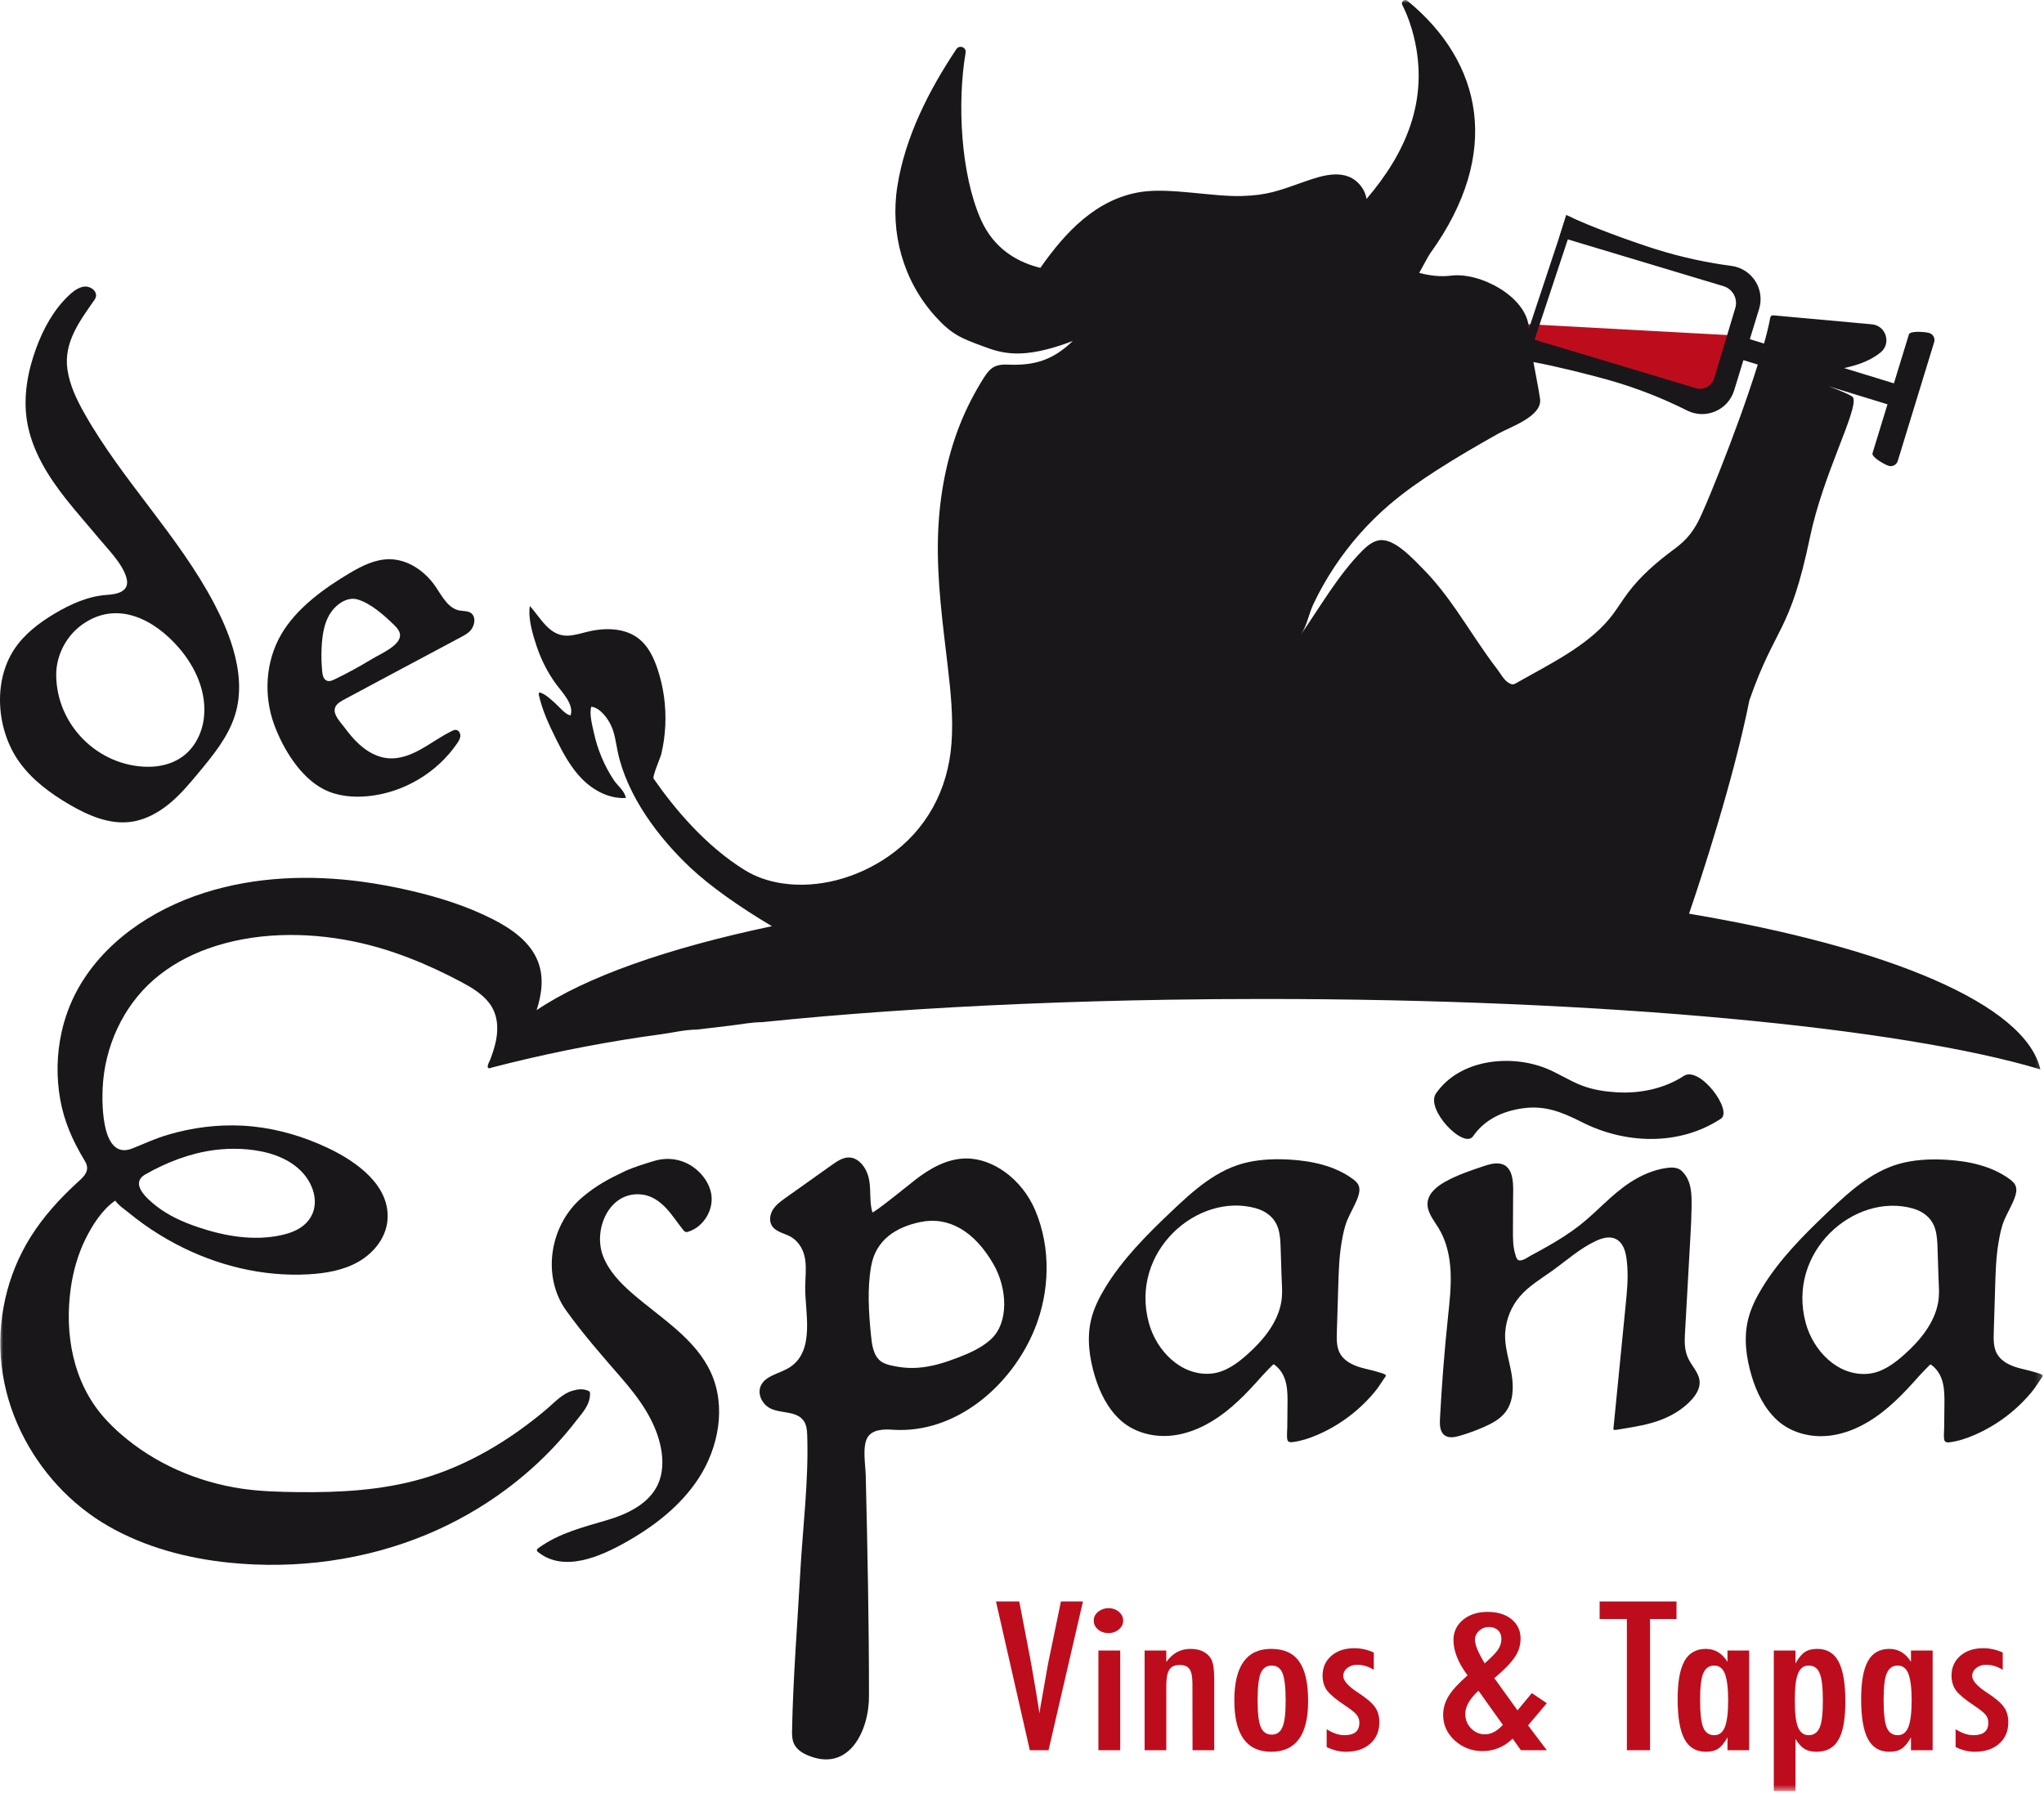 <?xml version="1.0" encoding="UTF-8"?>
<svg width="335px" height="294px" viewBox="0 0 335 294" version="1.1" xmlns="http://www.w3.org/2000/svg" xmlns:xlink="http://www.w3.org/1999/xlink">
    <title>Artboard</title>
    <defs>
        <polygon id="path-1" points="0 293.515 334.814 293.515 334.814 0 0 0"></polygon>
    </defs>
    <g id="Artboard" stroke="none" stroke-width="1" fill="none" fill-rule="evenodd">
        <g id="Group-32">
            <path d="M150.32,224.151 C150.363,224.148 150.406,224.145 150.449,224.142 C152.707,223.981 154.887,223.297 156.988,222.486 C158.898,221.749 160.767,220.929 162.321,219.559 C165.412,216.838 165.09,211.13 162.851,207.221 C159.709,201.735 155.461,199.297 150.82,200.269 C146.909,201.088 143.562,203.13 142.782,207.467 C142.125,211.115 142.372,215.049 142.747,218.795 C142.894,220.266 143.099,222.194 144.427,223.13 C145.179,223.66 146.412,223.856 147.3,224.004 C148.297,224.169 149.312,224.214 150.32,224.151 M142.98,198.666 C143.067,198.954 149.352,193.859 149.877,193.446 C152.304,191.539 155.199,189.848 158.375,189.846 C160.626,189.845 162.819,190.719 164.65,192.027 C166.88,193.62 168.631,195.863 169.691,198.391 C172.27,204.543 172.065,211.706 169.558,217.846 C165.796,227.061 156.649,235.023 146.258,234.299 C144.893,234.204 142.917,234.221 142.141,235.633 C141.313,237.141 141.849,240.096 141.889,241.774 C142.175,253.811 142.422,265.819 142.422,277.848 C142.475,283.576 139.157,290.646 132.229,287.59 C131.369,287.211 130.546,286.634 130.143,285.786 C129.797,285.057 129.8,284.219 129.816,283.413 C129.991,274.889 130.677,266.349 131.15,257.837 C131.556,250.359 132.55,242.729 132.299,235.244 C132.271,234.419 132.207,233.548 131.738,232.868 C130.4,230.925 127.348,231.877 125.606,230.376 C124.75,229.638 124.247,228.416 124.597,227.341 C125.223,225.412 127.803,225.153 129.493,224.031 C133.668,221.258 131.895,214.92 131.968,210.809 C131.993,209.343 132.178,207.867 131.962,206.417 C131.747,204.972 131.084,203.698 129.878,202.852 C128.85,202.13 127.255,202.012 126.53,200.897 C126.011,200.099 126.184,199.002 126.698,198.201 C127.213,197.399 128.008,196.828 128.785,196.277 C131.317,194.478 133.849,192.678 136.382,190.879 C137.275,190.245 138.277,189.58 139.367,189.694 C140.426,189.805 141.276,190.641 141.805,191.565 C143.092,193.814 142.283,196.284 142.98,198.666" id="Fill-1" fill="#1A171B"></path>
            <path d="M209.989,213.402 C209.383,216.798 207.036,219.624 204.468,221.927 C202.785,223.436 200.781,224.92 198.45,225.108 C193.5,225.506 189.527,221.298 188.301,216.832 C185.076,205.088 196.286,195.344 205.819,198.003 C207.551,198.486 208.948,199.582 209.491,201.335 C209.82,202.398 209.858,203.526 209.894,204.639 C209.943,206.16 209.993,207.681 210.042,209.203 C210.087,210.609 210.235,212.021 209.989,213.402 M223.048,224.112 C221.69,223.718 220.307,223.045 219.624,221.81 C219.045,220.765 219.067,219.506 219.103,218.313 C219.18,215.791 219.257,213.27 219.334,210.749 C219.406,208.387 219.479,206.016 219.868,203.686 C220.084,202.4 220.328,201.074 220.844,199.871 C221.371,198.64 222.084,197.494 222.541,196.231 C222.77,195.597 222.928,194.882 222.664,194.261 C222.465,193.793 222.055,193.451 221.642,193.154 C218.716,191.044 215.031,190.253 211.43,190.035 C209.138,189.896 206.821,189.97 204.576,190.45 C199.509,191.535 195.612,195.085 191.962,198.553 C187.953,202.363 183.993,206.319 181.121,211.045 C180.144,212.653 179.292,214.359 178.844,216.187 C178.092,219.255 178.529,222.471 179.421,225.46 C180.225,228.15 181.516,230.793 183.614,232.714 C185.555,234.49 188.233,235.34 190.838,235.327 C191.127,235.326 191.416,235.314 191.704,235.291 C195.005,235.028 198.104,233.496 200.728,231.476 C202.263,230.294 203.659,228.944 204.986,227.535 C205.651,226.829 206.3,226.108 206.944,225.382 C207.082,225.226 208.691,223.517 208.755,223.561 C209.831,224.303 210.472,225.38 210.769,226.65 C211.037,227.801 211.027,228.997 211.015,230.181 C211.002,231.431 210.989,232.681 210.977,233.931 C210.971,234.525 210.893,235.167 210.958,235.757 C211.02,236.319 211.361,236.397 211.922,236.322 C213.32,236.133 214.671,235.68 215.966,235.12 C218.33,234.097 220.529,232.7 222.47,231.007 C223.451,230.152 224.366,229.221 225.204,228.225 C225.818,227.493 226.353,226.659 226.879,225.863 C226.934,225.781 227.173,225.516 227.149,225.408 C227.092,225.151 226.11,224.923 225.879,224.85 C224.962,224.559 224.013,224.387 223.048,224.112" id="Fill-3" fill="#1A171B"></path>
            <path d="M264.484,234.296 C264.372,234.219 264.442,234.023 264.476,233.679 C264.561,232.831 264.644,231.982 264.728,231.134 C265.302,225.33 265.876,219.526 266.45,213.723 C266.647,211.727 266.844,209.717 266.714,207.709 C266.611,206.127 266.436,203.811 264.785,203.023 C263.784,202.546 262.592,202.887 261.585,203.352 C258.951,204.57 256.766,206.559 254.406,208.248 C252.547,209.579 250.531,210.761 249.053,212.506 C247.687,214.12 246.856,216.175 246.699,218.283 C246.526,220.615 247.361,222.91 247.742,225.185 C248.097,227.312 248.051,229.675 246.749,231.395 C245.865,232.564 244.515,233.28 243.171,233.868 C241.902,234.423 240.598,234.899 239.269,235.29 C238.436,235.535 237.46,235.725 236.761,235.21 C235.981,234.636 235.953,233.501 236.003,232.534 C236.293,226.973 236.729,221.419 237.311,215.88 C237.572,213.395 237.862,210.901 237.745,208.405 C237.627,205.909 237.079,203.386 235.775,201.255 C234.966,199.932 233.829,198.611 233.975,197.066 C234.117,195.562 235.444,194.463 236.757,193.717 C238.722,192.601 240.878,191.874 243.02,191.154 C243.919,190.852 244.861,190.545 245.799,190.689 C248.355,191.082 247.994,194.645 247.986,196.522 L247.964,201.656 C247.959,202.925 247.957,204.227 248.321,205.454 C248.403,205.728 248.49,206.125 248.669,206.353 C249.155,206.971 250.369,206.041 250.835,205.791 C251.758,205.295 252.679,204.795 253.59,204.277 C255.407,203.242 257.186,202.132 258.839,200.847 C261.711,198.614 264.087,195.786 267.143,193.789 C268.933,192.621 270.933,191.732 273.046,191.415 C273.908,191.286 274.941,191.238 275.619,191.884 C277.281,193.471 277.266,195.711 277.239,197.848 C277.201,200.875 276.954,203.895 276.807,206.918 C276.672,209.706 276.484,212.491 276.339,215.279 C276.274,216.525 276.193,217.755 276.132,219.001 C276.072,220.221 276.156,221.479 276.684,222.599 C277.297,223.9 278.485,224.997 278.561,226.433 C278.62,227.536 277.987,228.56 277.247,229.379 C275.942,230.821 274.245,231.872 272.439,232.594 C270.323,233.44 268.082,233.802 265.844,234.163 C265.515,234.216 265.184,234.286 264.853,234.323 C264.656,234.345 264.544,234.337 264.484,234.296" id="Fill-5" fill="#1A171B"></path>
            <path d="M112.355,201.878 C112.19,201.825 112.071,201.685 111.962,201.55 C111.034,200.393 110.234,199.132 109.224,198.045 C108.215,196.958 106.944,196.032 105.48,195.795 C99.985,194.903 97.093,201.398 98.853,205.888 C99.809,208.327 101.69,210.282 103.671,211.996 C108.322,216.022 113.994,219.375 116.533,224.977 C119.037,230.504 117.797,237.222 114.476,242.3 C111.533,246.798 107.168,250.152 102.528,252.757 C98.45,255.047 92.455,257.75 88.207,254.364 C88.106,254.284 88,254.187 87.993,254.059 C87.983,253.901 88.123,253.78 88.251,253.688 C91.719,251.188 95.568,250.284 99.591,249.084 C102.927,248.089 106.402,246.395 107.842,243.225 C108.669,241.404 108.704,239.304 108.332,237.338 C107.482,232.857 104.693,229.088 101.762,225.721 C98.663,222.16 95.555,218.613 92.796,214.774 C88.714,209.095 90.138,200.714 95.389,196.247 C97.691,194.288 99.692,193.225 102.389,191.945 C103.703,191.322 105.892,190.639 107.288,190.231 C109.973,189.448 112.733,190.165 114.689,192.171 C115.61,193.116 116.317,194.298 116.558,195.595 C117.039,198.186 115.372,201.003 112.87,201.829 C112.705,201.884 112.526,201.93 112.355,201.878" id="Fill-7" fill="#1A171B"></path>
            <path d="M32.226,121.355 C31.648,122.381 30.876,123.29 29.924,123.985 C28.283,125.182 26.205,125.687 24.174,125.66 C16.025,125.554 9.288,118.803 9.213,110.672 C9.183,107.403 10.856,104.192 13.528,102.311 C19.225,98.301 25.318,101.522 29.33,106.175 C32.088,109.373 33.982,113.579 33.387,117.882 C33.219,119.095 32.827,120.289 32.226,121.355 M38.2,106.32 C37.428,103.694 36.286,101.159 35.083,98.878 C29.231,87.783 20.066,78.747 13.886,67.831 C12.596,65.553 11.424,63.148 11.053,60.557 C10.414,56.089 13.083,52.588 15.498,49.119 C16.147,48.188 15.409,47.238 14.428,47.01 C13.256,46.737 12.103,47.641 11.292,48.404 C8.791,50.758 7.102,53.862 5.92,57.086 C4.537,60.859 3.793,64.945 4.411,68.915 C5.156,73.698 7.807,77.972 10.807,81.771 C12.541,83.967 14.408,86.051 16.191,88.206 C17.692,90.02 20.058,92.348 20.717,94.663 C21.368,96.949 19.236,97.375 17.508,97.492 C14.463,97.698 11.588,98.984 8.965,100.546 C6.389,102.081 3.934,103.954 2.295,106.466 C-1.197,111.82 -0.522,119.65 3.093,124.776 C5.207,127.774 8.233,130.014 11.402,131.862 C14.458,133.643 17.92,135.147 21.427,134.686 C23.779,134.378 25.947,133.196 27.776,131.686 C29.606,130.176 31.134,128.34 32.648,126.515 C34.965,123.722 37.367,120.781 38.491,117.272 C39.628,113.726 39.264,109.936 38.2,106.32" id="Fill-9" fill="#1A171B"></path>
            <path d="M52.712,108.79 C52.655,107.653 52.671,106.513 52.76,105.379 C52.887,103.772 53.175,102.136 53.986,100.745 C54.865,99.234 56.774,97.686 58.636,98.246 C60.805,98.897 63.011,100.877 64.597,102.424 C65.095,102.909 65.605,103.504 65.562,104.2 C65.457,105.868 62.247,107.216 61.027,107.96 C59.027,109.177 56.969,110.3 54.862,111.323 C54.462,111.517 54.003,111.713 53.586,111.555 C53.025,111.344 52.864,110.641 52.805,110.044 C52.764,109.626 52.733,109.209 52.712,108.79 M56.127,114.787 C56.206,114.742 56.285,114.698 56.363,114.656 C62.67,111.264 68.999,107.915 75.315,104.537 C75.964,104.191 76.685,103.843 77.149,103.278 C77.65,102.668 77.965,101.65 77.571,100.9 C77.12,100.043 76.141,100.201 75.304,100.046 C73.447,99.698 72.47,97.725 71.408,96.162 C69.686,93.627 66.879,91.651 63.814,91.645 C61.508,91.641 59.346,92.716 57.362,93.889 C53.166,96.374 48.578,99.668 46.086,103.968 C43.501,108.425 43.174,113.996 44.955,118.805 C46.405,122.722 49.233,127.389 53.061,129.347 C55.283,130.483 57.876,130.72 60.359,130.471 C66.161,129.887 71.64,126.632 74.926,121.814 C75.182,121.439 75.432,121.031 75.448,120.578 C75.464,120.124 75.152,119.629 74.699,119.608 C74.487,119.597 74.285,119.688 74.095,119.778 C72.213,120.683 70.543,121.948 68.711,122.938 C67.141,123.784 65.382,124.416 63.605,124.263 C61.868,124.112 60.262,123.216 58.962,122.055 C57.988,121.184 57.166,120.165 56.384,119.123 C55.808,118.353 54.666,117.21 54.867,116.159 C54.988,115.526 55.554,115.114 56.127,114.787" id="Fill-11" fill="#1A171B"></path>
            <path d="M249.044,53.054 L284.465,54.986 L282.628,61.616 C282.628,61.616 282.628,65.48 276.331,63.548 C270.034,61.616 249.044,55.819 249.044,55.819 L249.044,53.054 Z" id="Fill-13" fill="#BD0D1D"></path>
            <path d="M163.235,262.446 L167.051,262.446 L168.781,271.445 L169.079,273.072 L169.691,276.608 C169.791,277.206 169.882,277.755 169.962,278.25 C170.044,278.744 170.113,279.191 170.178,279.591 L170.361,280.79 C170.401,280.548 170.431,280.334 170.456,280.144 C170.48,279.955 170.505,279.795 170.53,279.668 L171.031,276.844 L171.684,273.135 C171.746,272.798 171.805,272.486 171.86,272.202 C171.917,271.918 171.969,271.666 172.019,271.445 L173.88,262.446 L177.49,262.446 L171.85,286.821 L168.781,286.821 L163.235,262.446 Z" id="Fill-15" fill="#BD0D1D"></path>
            <mask id="mask-2" fill="white">
                <use xlink:href="#path-1"></use>
            </mask>
            <g id="Clip-18"></g>
            <path d="M180.023,286.821 L183.596,286.821 L183.596,270.483 L180.023,270.483 L180.023,286.821 Z M181.698,263.537 C182.344,263.537 182.902,263.737 183.373,264.135 C183.845,264.537 184.08,265.014 184.08,265.572 C184.08,266.141 183.845,266.625 183.373,267.025 C182.902,267.425 182.331,267.625 181.661,267.625 C180.991,267.625 180.42,267.425 179.949,267.025 C179.49,266.635 179.259,266.147 179.259,265.558 C179.259,265.01 179.495,264.537 179.969,264.135 C180.475,263.737 181.053,263.537 181.698,263.537 L181.698,263.537 Z" id="Fill-17" fill="#BD0D1D" mask="url(#mask-2)"></path>
            <path d="M187.596,270.483 L191.149,270.483 L191.149,272.361 C192.167,270.929 193.482,270.214 195.095,270.214 C196.659,270.214 197.774,270.736 198.445,271.775 C198.817,272.367 199.006,273.508 199.006,275.202 L199.006,286.821 L195.45,286.821 L195.433,275.897 C195.433,274.792 195.276,274.009 194.966,273.544 C194.655,273.083 194.123,272.849 193.365,272.849 C192.957,272.849 192.612,272.91 192.333,273.032 C192.053,273.152 191.827,273.348 191.654,273.615 C191.48,273.885 191.353,274.234 191.272,274.665 C191.191,275.097 191.149,275.627 191.149,276.259 L191.149,286.821 L187.596,286.821 L187.596,270.483 Z" id="Fill-19" fill="#BD0D1D" mask="url(#mask-2)"></path>
            <path d="M210.712,278.707 C210.712,276.56 210.543,275.065 210.208,274.224 C209.873,273.371 209.278,272.946 208.422,272.946 C207.578,272.946 206.975,273.367 206.618,274.209 C206.28,275.051 206.114,276.518 206.114,278.612 C206.114,280.707 206.28,282.17 206.618,283.001 C206.975,283.843 207.578,284.264 208.422,284.264 C209.265,284.264 209.853,283.849 210.191,283.016 C210.536,282.239 210.712,280.801 210.712,278.707 M214.394,278.785 C214.394,284.312 212.379,287.074 208.347,287.074 C204.315,287.074 202.3,284.27 202.3,278.659 C202.3,273.03 204.31,270.214 208.33,270.214 C209.372,270.214 210.273,270.382 211.037,270.719 C211.799,271.056 212.429,271.578 212.925,272.281 C213.422,272.988 213.791,273.876 214.032,274.95 C214.275,276.023 214.394,277.303 214.394,278.785" id="Fill-20" fill="#BD0D1D" mask="url(#mask-2)"></path>
            <path d="M225.154,270.813 L225.154,273.64 C224.286,273.094 223.372,272.82 222.42,272.82 C222.095,272.82 221.797,272.865 221.526,272.961 C221.251,273.055 221.013,273.183 220.809,273.348 C220.603,273.51 220.442,273.705 220.325,273.93 C220.206,274.159 220.147,274.399 220.147,274.651 C220.147,275.43 220.978,276.356 222.643,277.43 C223.313,277.872 223.869,278.279 224.315,278.659 C224.762,279.038 225.104,279.397 225.34,279.733 C225.824,280.397 226.067,281.233 226.067,282.243 C226.067,283.707 225.563,284.88 224.558,285.764 C223.566,286.639 222.231,287.074 220.559,287.074 C219.526,287.074 218.484,286.817 217.432,286.3 L217.432,283.38 C218.459,284.033 219.435,284.358 220.353,284.358 C221.978,284.358 222.792,283.68 222.792,282.322 C222.792,281.815 222.643,281.38 222.345,281.012 C222.206,280.832 221.99,280.625 221.693,280.389 C221.395,280.151 221.028,279.885 220.593,279.591 C219.092,278.601 218.075,277.771 217.541,277.096 C217.02,276.402 216.762,275.565 216.762,274.587 C216.762,273.272 217.239,272.192 218.194,271.351 C219.162,270.519 220.42,270.104 221.973,270.104 C223.062,270.104 224.124,270.339 225.154,270.813" id="Fill-21" fill="#BD0D1D" mask="url(#mask-2)"></path>
            <path d="M243.332,272.582 C243.865,272.108 244.312,271.69 244.672,271.327 C245.032,270.963 245.307,270.645 245.491,270.372 C245.875,269.825 246.069,269.231 246.069,268.589 C246.069,267.987 245.883,267.511 245.511,267.16 C245.138,266.806 244.647,266.631 244.042,266.631 C243.406,266.631 242.861,266.842 242.404,267.263 C241.957,267.671 241.734,268.162 241.734,268.73 C241.734,269.54 242.265,270.824 243.332,272.582 L243.332,272.582 Z M242.31,277.065 C240.871,278.413 240.151,279.676 240.151,280.854 C240.151,281.802 240.469,282.597 241.099,283.239 C241.734,283.892 242.496,284.216 243.389,284.216 C244.382,284.216 245.354,283.702 246.31,282.671 L242.31,277.065 Z M251.056,277.459 L253.513,279.118 L250.443,282.749 L253.513,286.822 L249.27,286.822 L247.913,284.927 C246.498,286.285 244.853,286.965 242.98,286.965 C241.23,286.965 239.709,286.386 238.419,285.226 C237.154,284.06 236.523,282.665 236.523,281.044 C236.523,279.949 236.821,278.918 237.417,277.95 C238.012,276.971 239.047,275.84 240.523,274.554 C238.985,272.494 238.216,270.561 238.216,268.762 C238.216,267.425 238.737,266.32 239.779,265.446 C240.833,264.583 242.173,264.152 243.798,264.152 C245.436,264.152 246.744,264.552 247.724,265.352 C248.716,266.162 249.213,267.214 249.213,268.509 C249.213,269.614 248.91,270.614 248.302,271.508 C248.017,271.951 247.595,272.464 247.037,273.047 C246.478,273.632 245.771,274.287 244.915,275.013 L248.711,280.286 L251.056,277.459 Z" id="Fill-22" fill="#BD0D1D" mask="url(#mask-2)"></path>
            <polygon id="Fill-23" fill="#BD0D1D" mask="url(#mask-2)" points="262.17 262.446 274.77 262.446 274.77 265.319 270.433 265.319 270.433 286.821 266.636 286.821 266.636 265.319 262.17 265.319"></polygon>
            <path d="M278.638,278.581 C278.638,280.728 278.807,282.229 279.142,283.079 C279.489,283.934 280.097,284.359 280.965,284.359 C281.759,284.359 282.335,283.917 282.697,283.033 C283.055,282.086 283.236,280.629 283.236,278.659 C283.236,276.682 283.055,275.219 282.697,274.272 C282.335,273.388 281.759,272.946 280.965,272.946 C280.122,272.946 279.519,273.367 279.159,274.209 C278.812,274.988 278.638,276.445 278.638,278.581 L278.638,278.581 Z M286.677,270.483 L286.677,286.822 L283.124,286.822 L283.124,284.721 C282.616,285.618 282.107,286.232 281.598,286.569 C281.09,286.906 280.42,287.074 279.588,287.074 C277.988,287.074 276.817,286.38 276.072,284.99 C275.328,283.601 274.956,281.423 274.956,278.455 C274.956,275.624 275.328,273.542 276.072,272.212 C276.817,270.879 277.988,270.214 279.588,270.214 C281.052,270.214 282.231,270.919 283.124,272.329 L283.124,270.483 L286.677,270.483 Z" id="Fill-24" fill="#BD0D1D" mask="url(#mask-2)"></path>
            <path d="M298.757,278.738 C298.757,276.517 298.583,275.012 298.236,274.224 C297.901,273.37 297.298,272.945 296.43,272.945 C295.611,272.945 295.028,273.387 294.683,274.272 C294.333,275.092 294.162,276.555 294.162,278.659 C294.162,280.765 294.333,282.228 294.683,283.05 C295.04,283.923 295.623,284.358 296.43,284.358 C297.273,284.358 297.876,283.938 298.236,283.096 C298.583,282.317 298.757,280.865 298.757,278.738 L298.757,278.738 Z M290.718,293.515 L290.718,270.483 L294.271,270.483 L294.271,272.596 C294.767,271.704 295.278,271.08 295.799,270.736 C296.32,270.387 297,270.214 297.844,270.214 C299.432,270.214 300.596,270.911 301.335,272.305 C302.072,273.7 302.442,275.88 302.442,278.848 C302.442,281.752 302.062,283.842 301.308,285.116 C300.563,286.421 299.365,287.074 297.715,287.074 C296.921,287.074 296.268,286.921 295.76,286.615 C295.511,286.469 295.263,286.26 295.015,285.983 C294.767,285.712 294.519,285.38 294.271,284.99 L294.271,293.515 L290.718,293.515 Z" id="Fill-25" fill="#BD0D1D" mask="url(#mask-2)"></path>
            <path d="M308.712,278.581 C308.712,280.728 308.881,282.229 309.216,283.079 C309.563,283.934 310.171,284.359 311.039,284.359 C311.833,284.359 312.409,283.917 312.771,283.033 C313.129,282.086 313.31,280.629 313.31,278.659 C313.31,276.682 313.129,275.219 312.771,274.272 C312.409,273.388 311.833,272.946 311.039,272.946 C310.196,272.946 309.593,273.367 309.233,274.209 C308.886,274.988 308.712,276.445 308.712,278.581 L308.712,278.581 Z M316.751,270.483 L316.751,286.822 L313.198,286.822 L313.198,284.721 C312.69,285.618 312.181,286.232 311.672,286.569 C311.164,286.906 310.494,287.074 309.662,287.074 C308.062,287.074 306.891,286.38 306.146,284.99 C305.402,283.601 305.03,281.423 305.03,278.455 C305.03,275.624 305.402,273.542 306.146,272.212 C306.891,270.879 308.062,270.214 309.662,270.214 C311.126,270.214 312.305,270.919 313.198,272.329 L313.198,270.483 L316.751,270.483 Z" id="Fill-26" fill="#BD0D1D" mask="url(#mask-2)"></path>
            <path d="M328.235,270.813 L328.235,273.64 C327.367,273.094 326.453,272.82 325.501,272.82 C325.176,272.82 324.878,272.865 324.607,272.961 C324.332,273.055 324.094,273.183 323.89,273.348 C323.684,273.51 323.523,273.705 323.406,273.93 C323.287,274.159 323.228,274.399 323.228,274.651 C323.228,275.43 324.059,276.356 325.724,277.43 C326.394,277.872 326.95,278.279 327.396,278.659 C327.843,279.038 328.185,279.397 328.421,279.733 C328.905,280.397 329.148,281.233 329.148,282.243 C329.148,283.707 328.644,284.88 327.639,285.764 C326.647,286.639 325.312,287.074 323.64,287.074 C322.607,287.074 321.565,286.817 320.513,286.3 L320.513,283.38 C321.54,284.033 322.516,284.358 323.434,284.358 C325.059,284.358 325.873,283.68 325.873,282.322 C325.873,281.815 325.724,281.38 325.426,281.012 C325.287,280.832 325.071,280.625 324.774,280.389 C324.476,280.151 324.109,279.885 323.674,279.591 C322.173,278.601 321.156,277.771 320.622,277.096 C320.101,276.402 319.843,275.565 319.843,274.587 C319.843,273.272 320.32,272.192 321.275,271.351 C322.243,270.519 323.501,270.104 325.054,270.104 C326.143,270.104 327.205,270.339 328.235,270.813" id="Fill-27" fill="#BD0D1D" mask="url(#mask-2)"></path>
            <polygon id="Fill-28" fill="#19171B" mask="url(#mask-2)" points="251.32 56.233 250.038 55.491 256.38 36.362 257.757 36.817"></polygon>
            <path d="M23.855,192.439 C27.346,190.456 31.163,188.983 35.145,188.465 C36.492,188.29 37.975,188.214 39.486,188.284 C39.819,188.299 40.151,188.321 40.483,188.351 C43.684,188.637 47.078,189.601 49.389,191.954 C51.617,194.223 52.648,197.967 50.139,200.469 C49.059,201.545 47.562,202.095 46.072,202.419 C41.575,203.398 36.858,202.587 32.496,201.119 C30.052,200.296 27.633,199.232 25.593,197.625 C24.116,196.46 21.189,193.953 23.855,192.439 M215.286,98.935 C216.281,96.847 217.425,94.83 218.703,92.902 C221.216,89.113 224.251,85.668 227.708,82.713 C230.172,80.606 232.839,78.748 235.566,76.997 C238.838,74.898 242.202,72.948 245.59,71.046 C247.496,69.976 252.835,68.225 252.404,65.334 C252.112,63.389 251.702,61.484 251.321,59.335 C254.792,59.962 260.303,61.34 263.452,62.22 C268.5,63.632 272.863,65.443 276.505,67.274 C279.546,68.803 283.221,67.225 284.219,63.971 L285.736,59.021 L288.091,59.742 C286.231,65.664 284.082,71.5 281.8,77.27 C280.865,79.633 279.909,81.99 278.873,84.31 C277.767,86.787 276.632,88.351 274.387,90 C271.568,92.072 268.884,94.38 266.789,97.182 C265.997,98.244 265.293,99.372 264.512,100.441 C264.252,100.796 263.985,101.144 263.702,101.481 C260.022,105.888 254.006,108.832 249.071,111.619 C248.129,112.152 248.019,112.375 247.181,111.857 C246.482,111.426 245.841,110.254 245.34,109.604 C242.959,106.512 240.915,103.183 238.688,99.983 C237.048,97.627 235.299,95.331 233.28,93.286 C231.727,91.713 228.869,88.559 226.512,88.507 C225.239,88.48 224.147,89.369 223.25,90.274 C219.309,94.258 216.415,99.38 213.226,103.963 C214.242,102.44 214.507,100.569 215.286,98.935 M207.115,163.708 C263.233,163.708 311.69,168.423 334.406,175.247 C331.928,164.562 309.613,155.258 276.825,149.733 C278.865,143.757 284.07,127.944 286.712,114.784 C286.716,114.763 286.723,114.741 286.729,114.721 C291.043,102.382 293.322,103.951 296.646,88.03 C298.815,77.621 304.558,67.205 303.728,65.164 C303.596,64.842 301.88,64.109 299.697,63.299 L309.349,66.257 L306.892,74.276 C306.697,74.909 308.901,76.145 309.534,76.339 C310.166,76.533 310.837,76.177 311.031,75.544 L316.998,56.07 C317.192,55.437 316.837,54.767 316.204,54.573 C315.57,54.379 313.053,54.169 312.86,54.801 L310.402,62.82 L302.243,60.32 C304.916,59.754 306.795,58.912 308.209,57.766 C310.022,56.296 309.116,53.357 306.791,53.146 L290.63,51.677 C290.389,51.655 290.176,51.809 290.135,52.048 C289.93,53.202 289.577,54.653 289.116,56.298 L286.788,55.584 L288.307,50.631 C289.307,47.369 287.13,44.013 283.748,43.57 C280.024,43.081 275.801,42.236 271.267,40.805 C267.207,39.525 260.192,36.953 257.118,35.415 C256.976,35.343 256.83,35.286 256.685,35.227 L255.587,38.816 L282.466,46.897 C283.995,47.356 284.861,48.966 284.401,50.493 L280.947,61.984 C280.562,63.266 279.209,63.993 277.928,63.608 L250.475,55.355 L250.662,54.729 C250.621,54.351 250.581,53.976 250.547,53.577 C250.129,48.639 242.629,44.552 237.781,45.173 C236.125,45.383 234.333,45.189 232.605,44.716 C233.411,43.288 234.043,42.015 234.427,41.483 C246.226,25.1 242.959,10.203 230.667,0.127 C230.213,-0.243 229.565,0.266 229.823,0.789 C230.673,2.491 231.309,4.287 231.744,6.089 C234.256,16.518 230.333,25.139 223.971,32.597 C223.851,31.902 223.599,31.22 223.106,30.566 C220.708,27.385 216.744,28.732 213.707,29.8 C209.642,31.229 207.768,32.009 203.452,32.125 C198.691,32.254 191.75,30.73 187.044,31.448 C179.697,32.569 174.584,38.067 170.514,43.893 C167.087,43.067 162.954,40.995 160.725,35.902 C157.47,28.483 156.857,16.913 158.257,8.64 C158.407,7.755 157.245,7.3 156.744,8.048 C152.236,14.804 148.357,22.416 147.073,30.508 C145.857,38.195 148.037,46.023 153.29,51.846 C155.963,54.804 157.494,55.412 161.011,56.712 C164.067,57.842 167.38,59.095 175.821,55.886 C172.594,58.982 169.612,59.946 165.172,59.751 C162.631,59.639 161.999,60.655 160.758,62.696 C159.196,65.271 157.886,67.975 156.859,70.808 C154.829,76.409 153.857,82.369 153.721,88.315 C153.562,95.277 154.512,102.21 155.321,109.126 C155.815,113.348 156.26,117.604 155.942,121.843 C155.375,129.423 151.868,136.004 145.589,140.352 C140.578,143.823 134.148,145.697 128.064,144.741 C125.948,144.408 123.877,143.716 122.052,142.585 C115.623,138.607 110.525,132.504 107.121,127.596 C106.888,127.258 108.254,124.114 108.376,123.602 C108.743,122.058 108.963,120.479 109.038,118.893 C109.188,115.723 108.751,112.522 107.727,109.517 C107.112,107.714 106.246,105.918 104.763,104.72 C102.481,102.876 99.207,102.83 96.353,103.513 C95.281,103.77 94.218,104.119 93.115,104.169 C90.058,104.309 88.621,101.28 86.844,99.306 C86.504,101.334 87.317,103.99 87.957,105.913 C88.698,108.139 89.778,110.252 91.163,112.146 C92.112,113.441 94.115,115.434 93.517,117.221 C92.733,117.199 91.588,115.757 90.975,115.224 C90.225,114.572 89.409,113.746 88.439,113.468 C88.34,113.542 88.266,113.679 88.294,113.809 C88.856,116.347 89.953,118.731 91.109,121.059 C92.275,123.407 93.534,125.757 95.371,127.628 C97.245,129.537 99.859,130.937 102.579,130.768 C102.356,129.559 101.219,128.782 100.576,127.804 C99.794,126.619 99.126,125.359 98.581,124.049 C98.047,122.771 97.629,121.446 97.337,120.093 C97.076,118.891 96.543,116.985 96.913,115.812 C98.355,115.996 99.567,117.665 100.144,118.881 C100.782,120.226 100.933,121.741 101.243,123.197 C102.77,130.42 107.91,137.281 113.195,142.233 C116.415,145.249 121.181,148.62 126.513,151.782 C109.371,155.388 95.968,160.123 87.947,165.542 C88.793,162.923 89.175,160.178 88.171,157.578 C86.931,154.373 83.894,152.236 80.834,150.672 C76.546,148.482 71.913,147.034 67.224,145.946 C64.651,145.35 62.053,144.862 59.438,144.506 C50.803,143.332 41.892,143.652 33.545,146.294 C24.869,149.041 16.738,154.526 12.493,162.575 C11.4,164.647 10.6,166.87 10.092,169.157 C9.3,172.733 9.223,176.466 9.851,180.074 C10.488,183.744 11.902,186.925 13.8,190.077 C13.953,190.331 14.107,190.588 14.193,190.873 C14.591,192.196 13.475,193.052 12.627,193.831 C9.733,196.495 7.144,199.339 5.04,202.675 C1.103,208.915 -0.594,216.534 0.269,223.857 C0.486,225.708 0.865,227.54 1.389,229.328 C1.933,231.182 2.635,232.99 3.486,234.726 C6.606,241.104 11.576,246.55 17.738,250.089 C23.773,253.556 30.672,255.382 37.565,256.086 C48.553,257.209 59.84,255.696 70.032,251.433 C74.561,249.539 78.862,247.1 82.808,244.183 C85.71,242.04 88.419,239.638 90.885,237.006 C92.117,235.69 93.287,234.317 94.389,232.891 C95.451,231.517 96.721,230.234 96.706,228.373 C96.704,228.267 96.697,228.154 96.633,228.07 C96.582,228.001 96.501,227.962 96.424,227.928 C95.532,227.538 94.709,227.653 93.806,227.915 C92.15,228.395 90.829,229.881 89.549,230.961 C83.573,236.001 76.719,240.146 69.174,242.33 C62.621,244.226 55.724,244.604 48.904,244.524 C45.827,244.488 42.703,244.412 39.65,243.962 C32.374,242.891 25.355,239.848 19.794,235.005 C18.852,234.185 17.956,233.31 17.123,232.379 C11.941,226.577 10.524,218.561 11.614,211.001 C12.012,208.24 12.789,205.518 14.027,203.014 C15.143,200.762 16.771,198.193 18.89,196.755 C19.407,197.519 20.387,198.159 21.102,198.745 C21.895,199.394 22.709,200.017 23.544,200.612 C25.212,201.803 26.96,202.884 28.773,203.843 C35.45,207.377 43.047,209.266 50.614,208.83 C53.431,208.667 56.294,208.172 58.745,206.774 C61.194,205.377 63.182,202.951 63.486,200.146 C64.12,194.286 58.312,190.284 53.694,188.106 C49.842,186.289 45.703,185.047 41.467,184.606 C40.892,184.546 40.316,184.501 39.74,184.471 C35.62,184.256 31.474,184.793 27.52,185.962 C25.521,186.554 23.666,187.396 21.744,188.184 C16.715,190.246 16.686,181.228 16.826,178.28 C17.142,171.594 20.108,164.989 25.18,160.568 C27.762,158.317 30.802,156.638 34.017,155.479 C41.554,152.763 50.05,152.681 57.84,154.258 C64.075,155.52 70.023,157.957 75.638,160.945 C77.299,161.829 78.993,162.843 80.162,164.354 C81.528,166.122 81.721,168.339 81.3,170.48 C81.091,171.548 80.745,172.582 80.367,173.6 C80.267,173.869 79.79,174.655 79.969,174.938 C80.135,175.2 80.507,174.973 80.76,174.908 C81.767,174.646 82.778,174.393 83.79,174.146 C85.812,173.652 87.843,173.184 89.877,172.742 C93.948,171.86 98.041,171.083 102.153,170.414 C104.142,170.09 106.138,169.783 108.136,169.524 C110.12,169.268 112.243,168.727 114.242,168.727 C116.038,168.5 117.837,168.286 119.636,168.081 C121.359,167.885 123.178,167.509 124.912,167.509 C131.665,166.811 138.429,166.239 145.201,165.763 C152.631,165.24 160.069,164.832 167.511,164.519 C175.493,164.184 183.481,163.959 191.47,163.832 C196.685,163.749 201.9,163.708 207.115,163.708" id="Fill-29" fill="#1A171B" mask="url(#mask-2)"></path>
            <path d="M317.652,213.433 C317.046,216.829 314.699,219.655 312.131,221.958 C310.448,223.467 308.444,224.951 306.113,225.139 C301.163,225.537 297.19,221.329 295.964,216.863 C292.739,205.119 303.949,195.375 313.482,198.034 C315.214,198.517 316.611,199.613 317.154,201.366 C317.483,202.429 317.521,203.557 317.557,204.67 C317.606,206.191 317.656,207.712 317.705,209.234 C317.75,210.64 317.898,212.052 317.652,213.433 M330.711,224.143 C329.353,223.749 327.97,223.076 327.287,221.841 C326.708,220.796 326.73,219.537 326.766,218.344 C326.843,215.822 326.92,213.301 326.997,210.78 C327.069,208.418 327.142,206.047 327.531,203.717 C327.747,202.431 327.991,201.105 328.507,199.902 C329.034,198.671 329.747,197.525 330.204,196.262 C330.433,195.628 330.591,194.913 330.327,194.292 C330.128,193.824 329.718,193.482 329.305,193.185 C326.379,191.075 322.694,190.284 319.093,190.066 C316.801,189.927 314.484,190.001 312.239,190.481 C307.172,191.566 303.275,195.116 299.625,198.584 C295.616,202.394 291.656,206.35 288.784,211.076 C287.807,212.684 286.955,214.39 286.507,216.218 C285.755,219.286 286.192,222.502 287.084,225.491 C287.888,228.181 289.179,230.824 291.277,232.745 C293.218,234.521 295.896,235.371 298.501,235.358 C298.79,235.357 299.079,235.345 299.367,235.322 C302.668,235.059 305.767,233.527 308.391,231.507 C309.926,230.325 311.322,228.975 312.649,227.566 C313.314,226.86 313.963,226.139 314.607,225.413 C314.745,225.257 316.354,223.548 316.418,223.592 C317.494,224.334 318.135,225.411 318.432,226.681 C318.7,227.832 318.69,229.028 318.678,230.212 C318.665,231.462 318.652,232.712 318.64,233.962 C318.634,234.556 318.556,235.198 318.621,235.788 C318.683,236.35 319.024,236.428 319.585,236.353 C320.983,236.164 322.334,235.711 323.629,235.151 C325.993,234.128 328.192,232.731 330.133,231.038 C331.114,230.183 332.029,229.252 332.867,228.256 C333.481,227.524 334.016,226.69 334.542,225.894 C334.597,225.812 334.836,225.547 334.812,225.439 C334.755,225.182 333.773,224.954 333.542,224.881 C332.625,224.59 331.676,224.418 330.711,224.143" id="Fill-30" fill="#1A171B" mask="url(#mask-2)"></path>
            <path d="M241.426,186.204 C243.382,183.391 246.358,182.097 249.49,181.637 C253.165,181.096 255.97,182.223 259.254,183.89 C266.344,187.49 275.199,187.828 282.033,183.34 C284.067,182.005 278.565,174.612 275.957,176.324 C272.701,178.462 268.646,179.238 264.884,179 C262.968,178.878 261.009,178.575 259.195,177.871 C257.166,177.083 255.313,175.834 253.285,175.038 C247.561,172.792 239.287,173.527 235.35,179.188 C233.555,181.769 239.908,188.387 241.426,186.204" id="Fill-31" fill="#1A171B" mask="url(#mask-2)"></path>
        </g>
    </g>
</svg>